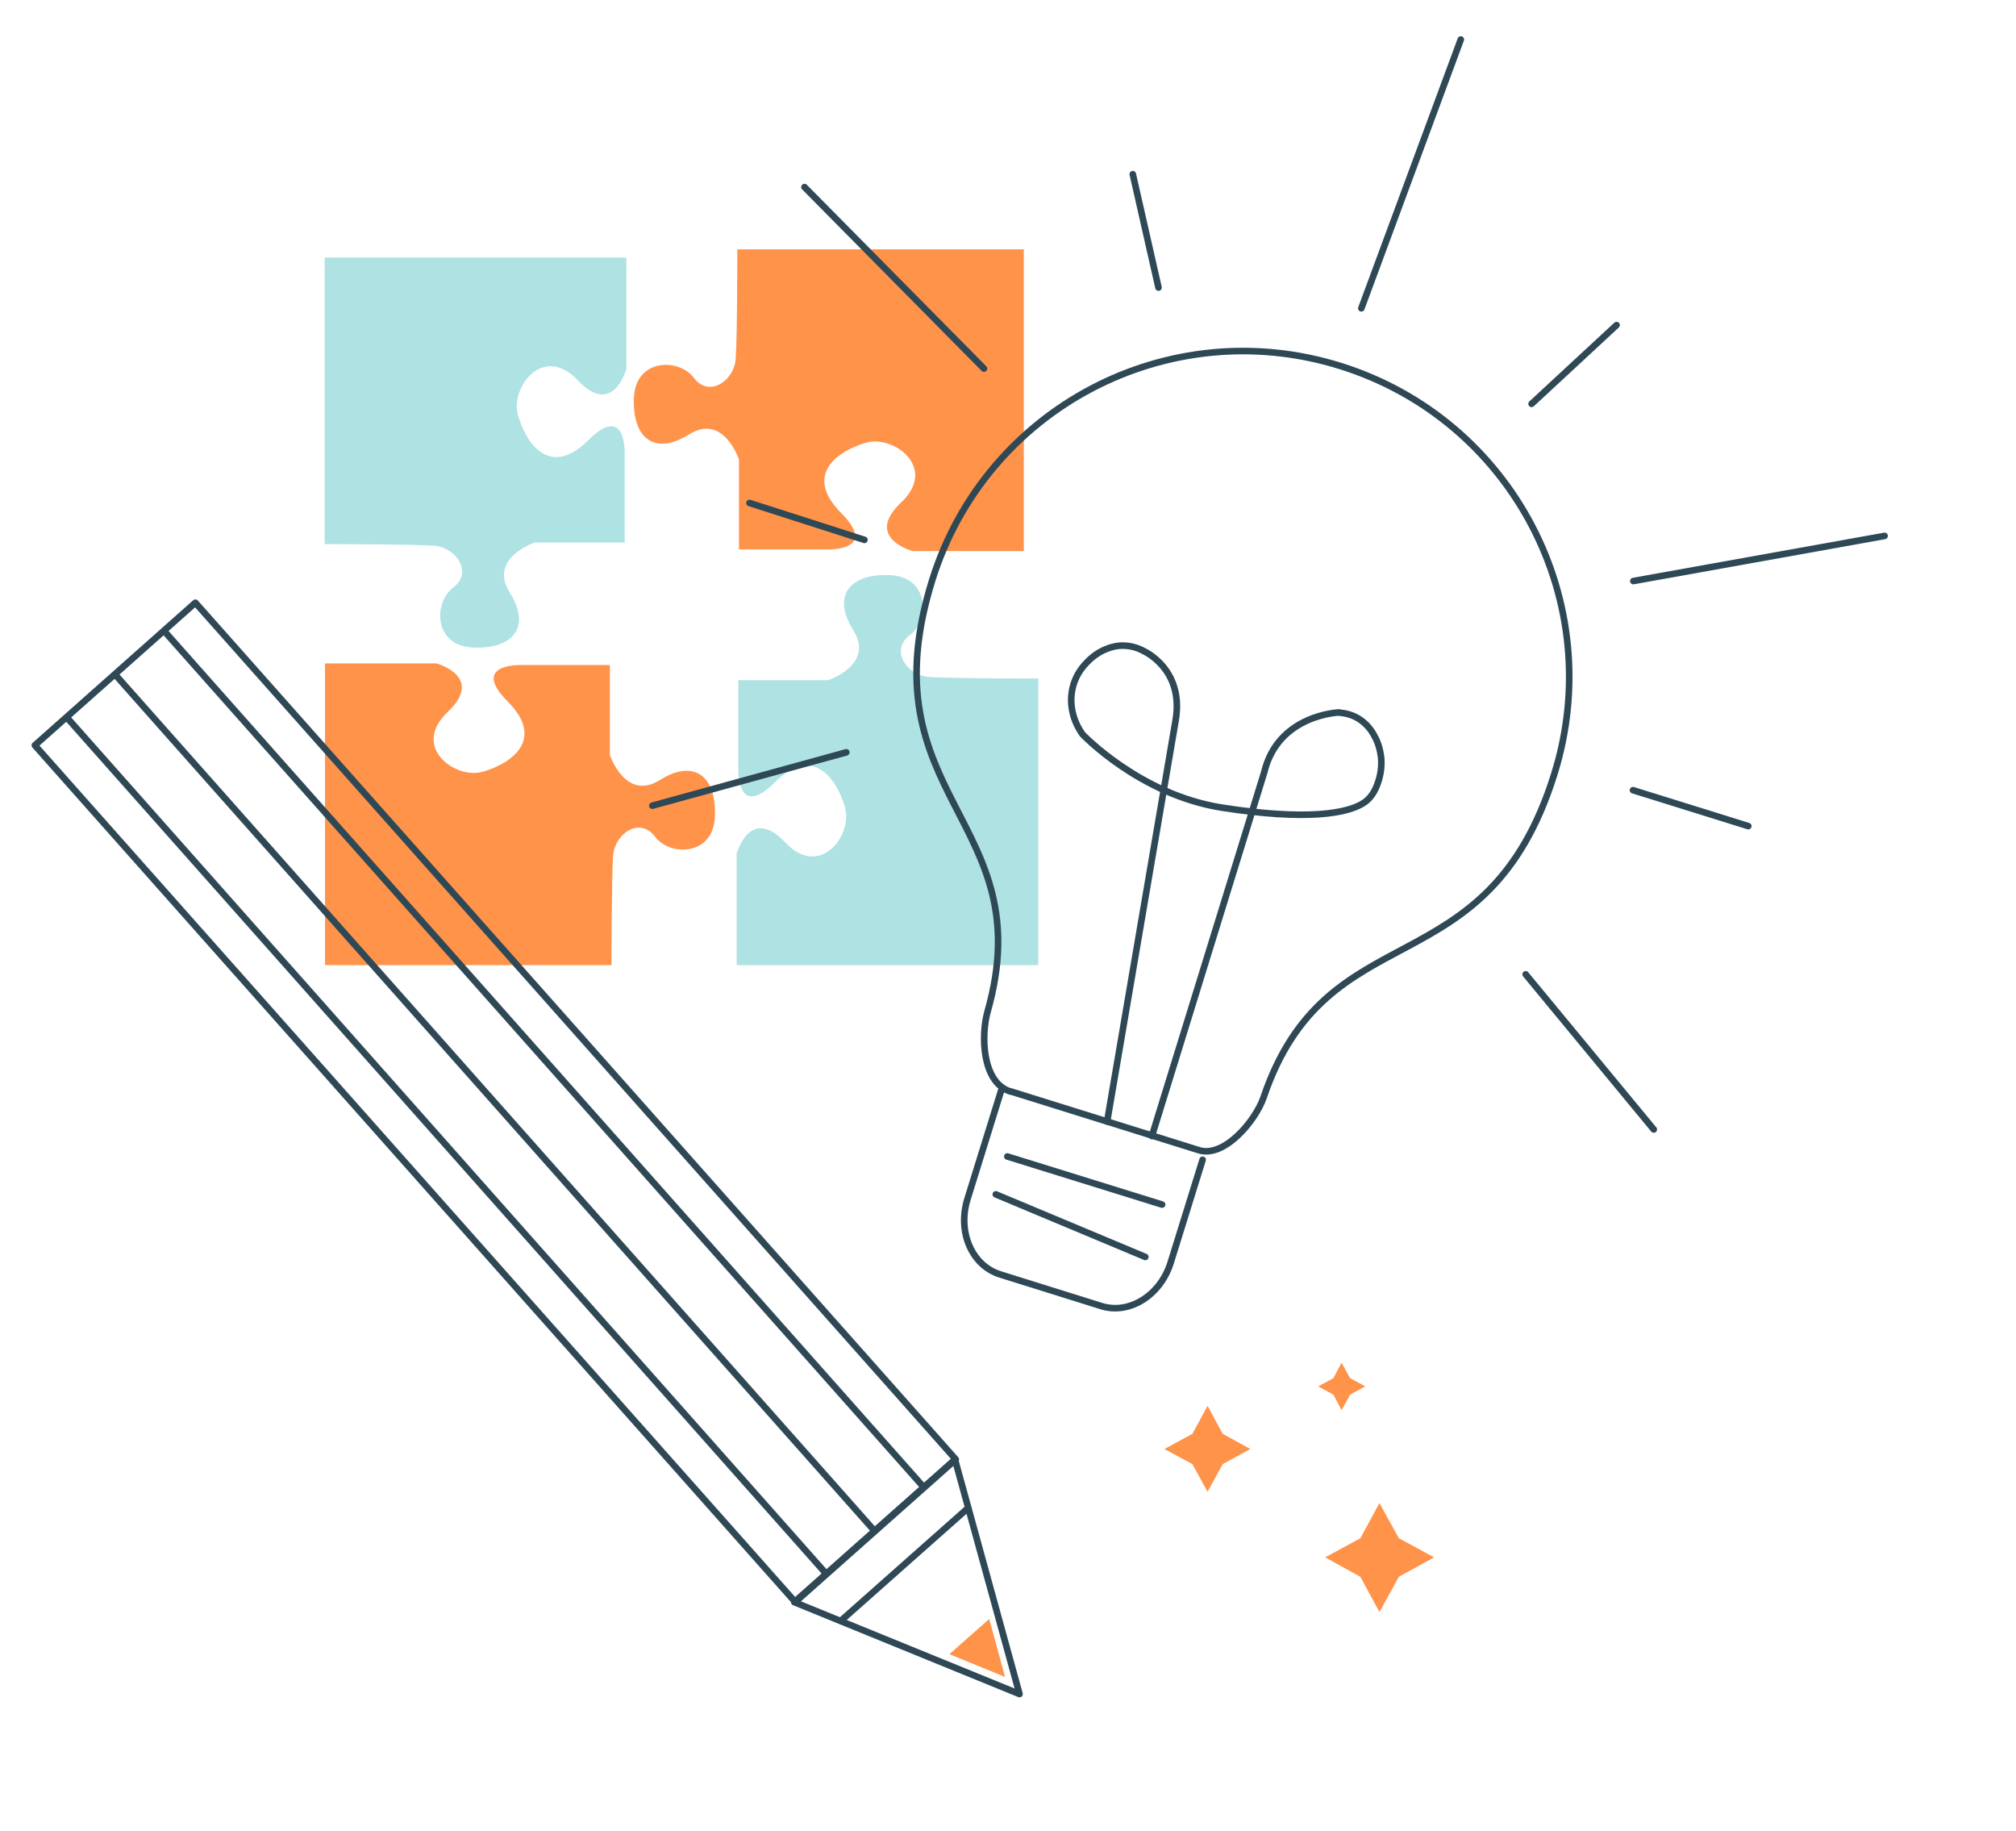 <?xml version="1.0" encoding="UTF-8"?>
<svg xmlns="http://www.w3.org/2000/svg" id="Layer_1" viewBox="0 0 612.2 556">
  <path d="m98.6,165.2v-87s91.6,0,91.6,0v33.8s-4,14.8-14.7,3.5c-10.6-11.3-20.6,2.2-18.2,10.6,2.4,8.4,9.6,19.2,21.3,7.6,11.6-11.6,11.1,4,11.1,4v27s-27.3,0-27.3,0c0,0-14.2,4.7-7.6,15.2,6.6,10.5,1,17.2-11.1,16.7-12.1-.5-12.1-13.7-6.1-18.2,6.1-4.6,1-12.1-5.6-12.7-6.6-.5-33.1-.5-33.1-.5" style="fill:#afe2e3;"></path>
  <path d="m223.9,75.7h87s0,91.6,0,91.6h-33.8s-14.8-4-3.5-14.7c11.3-10.6-2.2-20.6-10.6-18.2-8.4,2.4-19.2,9.6-7.6,21.3,11.6,11.6-4,11.1-4,11.1h-27s0-27.3,0-27.3c0,0-4.7-14.2-15.2-7.6-10.5,6.6-17.2,1-16.7-11.1.5-12.1,13.7-12.1,18.2-6.1,4.6,6.1,12.1,1,12.7-5.6.5-6.6.5-33.1.5-33.1" style="fill:#ff934a;"></path>
  <path d="m185.7,293h-87s0-91.6,0-91.6h33.8s14.8,4,3.5,14.7c-11.3,10.6,2.2,20.6,10.6,18.2,8.4-2.4,19.2-9.6,7.6-21.3-11.6-11.6,4-11.1,4-11.1h27s0,27.3,0,27.3c0,0,4.7,14.2,15.2,7.6,10.5-6.6,17.2-1,16.7,11.1-.5,12.1-13.7,12.1-18.2,6.1-4.6-6.1-12.1-1-12.7,5.6-.5,6.6-.5,33.1-.5,33.1" style="fill:#ff934a;"></path>
  <path d="m315.3,206v87s-91.6,0-91.6,0v-33.8s4-14.8,14.7-3.5c10.6,11.3,20.6-2.2,18.2-10.6-2.4-8.4-9.6-19.2-21.3-7.6-11.6,11.6-11.1-4-11.1-4v-27s27.3,0,27.3,0c0,0,14.2-4.7,7.6-15.2-6.6-10.5-1-17.2,11.1-16.7,12.1.5,12.1,13.7,6.1,18.2-6.1,4.6-1,12.1,5.6,12.7,6.6.5,33.1.5,33.1.5" style="fill:#afe2e3;"></path>
  <rect x="-23.7" y="302" width="347.8" height="65.2" transform="translate(300.9 .2) rotate(48.4)" style="fill:none; stroke:#2f4856; stroke-linecap:round; stroke-linejoin:round; stroke-width:2px;"></rect>
  <polygon points="300.4 491.5 288.3 502.2 305.2 509.1 300.4 491.5" style="fill:#ff934a;"></polygon>
  <polygon points="290 443.1 309.6 514.3 241.2 486.4 290 443.1" style="fill:none; stroke:#2f4856; stroke-linecap:round; stroke-linejoin:round; stroke-width:2px;"></polygon>
  <line x1="294" y1="457.8" x2="255.3" y2="492.1" style="fill:none; stroke:#2f4856; stroke-linecap:round; stroke-linejoin:round; stroke-width:2px;"></line>
  <line x1="49.7" y1="191.4" x2="280.5" y2="451.5" style="fill:none; stroke:#2f4856; stroke-miterlimit:10; stroke-width:2px;"></line>
  <line x1="34.8" y1="204.6" x2="265.6" y2="464.8" style="fill:none; stroke:#2f4856; stroke-miterlimit:10; stroke-width:2px;"></line>
  <line x1="20.1" y1="217.6" x2="250.9" y2="477.8" style="fill:none; stroke:#2f4856; stroke-miterlimit:10; stroke-width:2px;"></line>
  <path d="m407.1,216.4c2.3.2,4.4,1,6.1,2.2,1.7,1.2,3.2,2.9,4.2,4.9,1.1,1.9,1.7,4.1,2,6.4.2,2.3,0,4.6-.7,6.9-.7,2.3-1.7,4.6-3.7,6.3-5.1,4.2-18.9,6-43.9,2.1-25-3.9-42.4-22.3-42.4-22.3-1.8-2.6-2.8-5.2-3.2-7.8-.4-2.5-.2-5,.5-7.3.7-2.3,1.9-4.3,3.4-6,1.5-1.7,3.3-3.2,5.3-4.2,2-1,4.1-1.6,6.2-1.6,2.1,0,4.3.5,6.3,1.6,0,0,12.5,5.4,9.8,21.1l-20.8,121.8" style="fill:none; fill-rule:evenodd; stroke:#2f4856; stroke-linecap:round; stroke-linejoin:round; stroke-width:2px;"></path>
  <path d="m406.6,216.3s-18.5.6-22.7,18.2l-34.1,110.4" style="fill:none; fill-rule:evenodd; stroke:#2f4856; stroke-linecap:round; stroke-linejoin:round; stroke-width:2px;"></path>
  <path d="m306.9,331.4c-8.8-2.7-9-17.2-7-24.3,16.5-58.1-37.4-64.9-16.8-131,16.3-52.2,71.7-81.3,123.9-65,52.2,16.3,81.3,71.7,65,123.9-20.6,66-68.9,41-88.3,98.2-2.4,7-11.9,18.4-19.6,16l-57.3-17.9Z" style="fill:none; fill-rule:evenodd; stroke:#2f4856; stroke-linecap:round; stroke-linejoin:round; stroke-width:2px;"></path>
  <line x1="305.9" y1="351.1" x2="352.9" y2="365.7" style="fill:none; stroke:#2f4856; stroke-linecap:round; stroke-linejoin:round; stroke-width:2px;"></line>
  <line x1="302.4" y1="362.6" x2="347.8" y2="381.6" style="fill:none; stroke:#2f4856; stroke-linecap:round; stroke-linejoin:round; stroke-width:2px;"></line>
  <path d="m365.2,352.1l-9.7,31.2c-3.1,10-12.6,15.9-21.1,13.2l-30.7-9.6c-8.6-2.7-13-12.9-9.9-22.9l10.4-33.5" style="fill:none; fill-rule:evenodd; stroke:#2f4856; stroke-linecap:round; stroke-linejoin:round; stroke-width:2px;"></path>
  <line x1="465.1" y1="122.6" x2="490.9" y2="98.7" style="fill:none; stroke:#2f4856; stroke-linecap:round; stroke-linejoin:round; stroke-width:2px;"></line>
  <line x1="413.4" y1="93.6" x2="443.6" y2="12" style="fill:none; stroke:#2f4856; stroke-linecap:round; stroke-linejoin:round; stroke-width:2px;"></line>
  <line x1="496" y1="176.4" x2="572.3" y2="162.7" style="fill:none; stroke:#2f4856; stroke-linecap:round; stroke-linejoin:round; stroke-width:2px;"></line>
  <line x1="495.9" y1="239.9" x2="530.9" y2="250.8" style="fill:none; stroke:#2f4856; stroke-linecap:round; stroke-linejoin:round; stroke-width:2px;"></line>
  <line x1="463.3" y1="295.8" x2="502.2" y2="342.9" style="fill:none; stroke:#2f4856; stroke-linecap:round; stroke-linejoin:round; stroke-width:2px;"></line>
  <line x1="298.8" y1="111.9" x2="244.3" y2="56.8" style="fill:none; stroke:#2f4856; stroke-linecap:round; stroke-linejoin:round; stroke-width:2px;"></line>
  <line x1="262.5" y1="163.9" x2="227.6" y2="152.7" style="fill:none; stroke:#2f4856; stroke-linecap:round; stroke-linejoin:round; stroke-width:2px;"></line>
  <line x1="257" y1="228.4" x2="198.1" y2="244.6" style="fill:none; stroke:#2f4856; stroke-linecap:round; stroke-linejoin:round; stroke-width:2px;"></line>
  <line x1="351.8" y1="87.3" x2="344" y2="52.9" style="fill:none; stroke:#2f4856; stroke-linecap:round; stroke-linejoin:round; stroke-width:2px;"></line>
  <polygon points="407.4 428.1 404.9 423.4 400.3 420.9 404.9 418.4 407.4 413.7 410 418.4 414.6 420.9 410 423.4 407.4 428.1" style="fill:#ff934a;"></polygon>
  <polygon points="366.7 452.9 362.1 444.5 353.6 439.9 362.1 435.3 366.7 426.8 371.3 435.3 379.7 439.9 371.3 444.5 366.7 452.9" style="fill:#ff934a;"></polygon>
  <polygon points="418.9 489.4 413.1 478.7 402.4 472.8 413.1 467 418.9 456.3 424.8 467 435.5 472.8 424.8 478.7 418.9 489.4" style="fill:#ff934a;"></polygon>
</svg>
